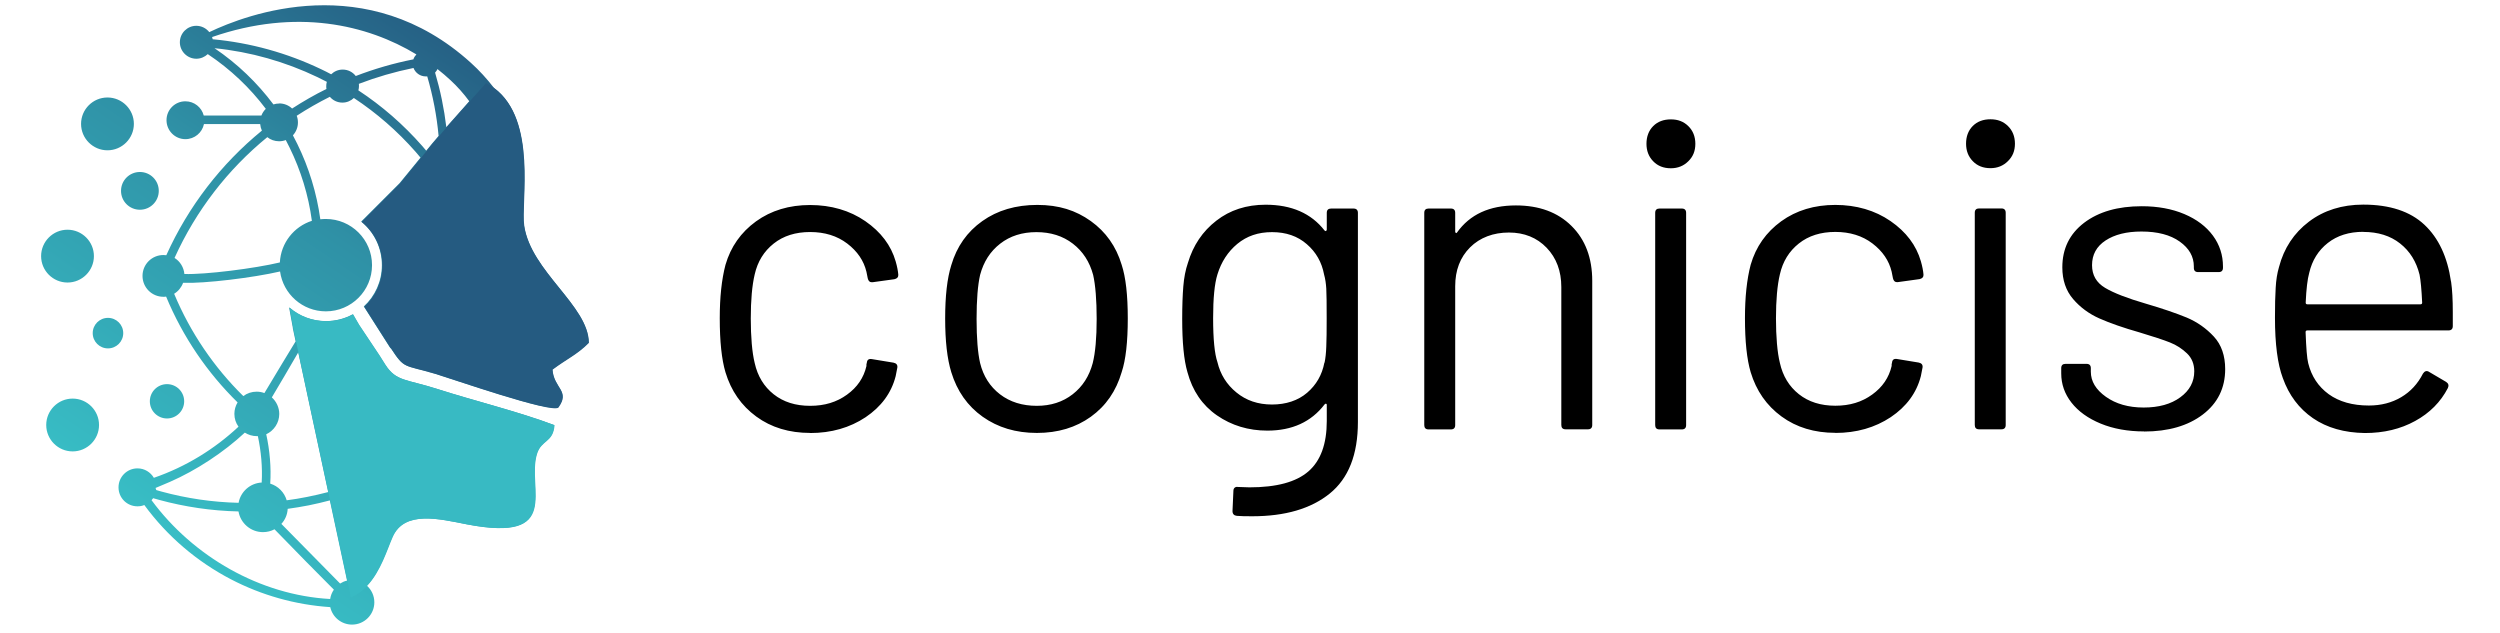 <svg width="249" height="63" viewBox="0 0 249 63" fill="none" xmlns="http://www.w3.org/2000/svg">
<g clip-path="url(#clip0_2048_166)">
<path d="M80.698 43.12C78.608 43.12 76.817 42.58 75.328 41.49C73.838 40.4 72.817 38.93 72.257 37.08C71.877 35.8 71.688 34.01 71.688 31.69C71.688 29.6 71.877 27.83 72.257 26.38C72.778 24.58 73.797 23.14 75.297 22.05C76.808 20.96 78.608 20.42 80.688 20.42C82.767 20.42 84.638 20.96 86.188 22.03C87.737 23.1 88.748 24.44 89.207 26.03C89.358 26.55 89.438 26.99 89.468 27.33V27.42C89.468 27.62 89.338 27.75 89.078 27.81L86.907 28.11H86.817C86.618 28.11 86.487 27.98 86.427 27.72L86.297 27.07C86.037 25.97 85.397 25.03 84.388 24.26C83.377 23.49 82.138 23.11 80.688 23.11C79.237 23.11 78.028 23.49 77.058 24.26C76.088 25.03 75.457 26.05 75.168 27.33C74.907 28.43 74.778 29.9 74.778 31.72C74.778 33.54 74.907 35.11 75.168 36.16C75.457 37.46 76.088 38.5 77.058 39.27C78.028 40.04 79.237 40.42 80.688 40.42C82.138 40.42 83.338 40.05 84.358 39.31C85.388 38.57 86.028 37.62 86.297 36.46V36.29L86.338 36.12C86.368 35.83 86.537 35.71 86.858 35.77L88.987 36.12C89.278 36.18 89.407 36.34 89.377 36.6L89.207 37.47C88.778 39.15 87.767 40.51 86.207 41.56C84.638 42.6 82.797 43.13 80.688 43.13L80.698 43.12ZM103.267 43.12C101.177 43.12 99.388 42.58 97.877 41.51C96.368 40.44 95.328 38.96 94.748 37.07C94.338 35.74 94.138 33.95 94.138 31.72C94.138 29.49 94.338 27.72 94.748 26.41C95.297 24.55 96.328 23.09 97.838 22.02C99.347 20.95 101.167 20.41 103.317 20.41C105.467 20.41 107.147 20.95 108.647 22.02C110.137 23.09 111.167 24.54 111.717 26.37C112.127 27.62 112.327 29.4 112.327 31.72C112.327 34.04 112.127 35.85 111.717 37.07C111.167 38.95 110.147 40.43 108.647 41.51C107.157 42.58 105.367 43.12 103.277 43.12H103.267ZM103.267 40.42C104.657 40.42 105.847 40.04 106.837 39.27C107.827 38.5 108.487 37.47 108.837 36.16C109.097 35.12 109.228 33.65 109.228 31.77C109.228 29.89 109.107 28.39 108.877 27.38C108.527 26.08 107.857 25.04 106.857 24.27C105.857 23.5 104.648 23.12 103.228 23.12C101.808 23.12 100.608 23.5 99.618 24.27C98.627 25.04 97.968 26.07 97.618 27.38C97.388 28.39 97.267 29.86 97.267 31.77C97.267 33.68 97.388 35.15 97.618 36.16C97.938 37.46 98.597 38.5 99.597 39.27C100.597 40.04 101.827 40.42 103.267 40.42ZM132.147 21.2C132.147 20.91 132.297 20.77 132.587 20.77H134.807C135.097 20.77 135.247 20.92 135.247 21.2V42.03C135.247 45.28 134.308 47.65 132.438 49.16C130.567 50.67 127.997 51.42 124.717 51.42C124.047 51.42 123.547 51.41 123.197 51.38C122.907 51.35 122.757 51.19 122.757 50.9L122.847 48.9C122.847 48.75 122.888 48.65 122.978 48.57C123.068 48.5 123.167 48.48 123.277 48.5L124.447 48.54C127.147 48.54 129.098 48.01 130.318 46.95C131.538 45.89 132.147 44.22 132.147 41.93V40.32C132.147 40.26 132.127 40.23 132.077 40.21C132.037 40.2 131.987 40.21 131.927 40.28C130.597 42.02 128.698 42.89 126.228 42.89C124.348 42.89 122.667 42.38 121.207 41.37C119.747 40.36 118.767 38.92 118.267 37.06C117.917 35.87 117.747 34.1 117.747 31.75C117.747 30.47 117.787 29.4 117.857 28.53C117.927 27.66 118.077 26.88 118.317 26.18C118.837 24.44 119.777 23.04 121.147 21.98C122.507 20.92 124.147 20.39 126.057 20.39C128.637 20.39 130.597 21.25 131.927 22.96C131.987 23.02 132.037 23.03 132.077 23C132.117 22.97 132.147 22.93 132.147 22.87V21.17V21.2ZM131.927 36.12C132.017 35.69 132.078 35.15 132.098 34.51C132.128 33.87 132.137 32.94 132.137 31.73C132.137 30.25 132.128 29.26 132.098 28.75C132.068 28.24 131.998 27.77 131.878 27.34C131.648 26.12 131.078 25.11 130.158 24.32C129.248 23.52 128.087 23.12 126.697 23.12C125.307 23.12 124.187 23.51 123.237 24.29C122.297 25.07 121.637 26.09 121.257 27.33C120.967 28.26 120.827 29.71 120.827 31.68C120.827 33.8 120.977 35.26 121.257 36.07C121.547 37.29 122.177 38.3 123.147 39.09C124.117 39.89 125.298 40.29 126.688 40.29C128.077 40.29 129.277 39.9 130.188 39.12C131.098 38.34 131.678 37.34 131.908 36.12H131.927ZM150.977 20.46C153.297 20.46 155.148 21.14 156.518 22.5C157.898 23.86 158.587 25.69 158.587 27.98V42.33C158.587 42.62 158.438 42.76 158.158 42.76H155.938C155.648 42.76 155.507 42.61 155.507 42.33V28.59C155.507 27 155.018 25.69 154.048 24.68C153.078 23.67 151.817 23.16 150.287 23.16C148.757 23.16 147.407 23.65 146.417 24.64C145.427 25.63 144.938 26.92 144.938 28.51V42.34C144.938 42.63 144.787 42.77 144.507 42.77H142.287C141.997 42.77 141.857 42.62 141.857 42.34V21.2C141.857 20.91 142.007 20.77 142.287 20.77H144.507C144.797 20.77 144.938 20.92 144.938 21.2V23.07C144.938 23.13 144.957 23.17 145.007 23.2C145.047 23.23 145.087 23.21 145.117 23.16C146.397 21.36 148.348 20.46 150.988 20.46H150.977ZM165.287 42.77C164.997 42.77 164.857 42.62 164.857 42.34V21.2C164.857 20.91 165.007 20.77 165.287 20.77H167.507C167.797 20.77 167.938 20.92 167.938 21.2V42.34C167.938 42.63 167.787 42.77 167.507 42.77H165.287ZM166.417 16.76C165.697 16.76 165.108 16.53 164.658 16.06C164.208 15.6 163.988 15.02 163.988 14.32C163.988 13.62 164.208 13.01 164.658 12.56C165.108 12.11 165.697 11.89 166.417 11.89C167.137 11.89 167.698 12.11 168.158 12.56C168.618 13.01 168.857 13.6 168.857 14.32C168.857 15.04 168.628 15.6 168.158 16.06C167.698 16.52 167.117 16.76 166.417 16.76ZM182.807 43.11C180.717 43.11 178.928 42.57 177.438 41.48C175.947 40.39 174.927 38.92 174.367 37.07C173.987 35.79 173.798 34 173.798 31.68C173.798 29.59 173.987 27.82 174.367 26.37C174.887 24.57 175.908 23.13 177.408 22.04C178.918 20.95 180.718 20.41 182.798 20.41C184.878 20.41 186.748 20.95 188.298 22.02C189.848 23.09 190.858 24.43 191.318 26.02C191.468 26.54 191.547 26.98 191.577 27.32V27.41C191.577 27.61 191.447 27.74 191.188 27.8L189.018 28.1H188.927C188.727 28.1 188.597 27.97 188.537 27.71L188.408 27.06C188.148 25.96 187.507 25.02 186.497 24.25C185.487 23.48 184.248 23.1 182.798 23.1C181.348 23.1 180.137 23.48 179.167 24.25C178.197 25.02 177.567 26.04 177.277 27.32C177.017 28.42 176.887 29.89 176.887 31.71C176.887 33.53 177.017 35.1 177.277 36.15C177.567 37.45 178.197 38.49 179.167 39.26C180.137 40.03 181.348 40.41 182.798 40.41C184.248 40.41 185.447 40.04 186.467 39.3C187.497 38.56 188.138 37.61 188.408 36.45V36.28L188.447 36.11C188.477 35.82 188.647 35.7 188.967 35.76L191.098 36.11C191.388 36.17 191.518 36.33 191.488 36.59L191.318 37.46C190.888 39.14 189.878 40.5 188.318 41.55C186.748 42.59 184.908 43.12 182.798 43.12L182.807 43.11ZM197.117 42.76C196.827 42.76 196.688 42.61 196.688 42.33V21.19C196.688 20.9 196.837 20.76 197.117 20.76H199.337C199.627 20.76 199.768 20.91 199.768 21.19V42.33C199.768 42.62 199.617 42.76 199.337 42.76H197.117ZM198.247 16.75C197.527 16.75 196.938 16.52 196.488 16.05C196.038 15.59 195.818 15.01 195.818 14.31C195.818 13.61 196.038 13 196.488 12.55C196.938 12.1 197.527 11.88 198.247 11.88C198.967 11.88 199.528 12.1 199.988 12.55C200.448 13 200.688 13.59 200.688 14.31C200.688 15.03 200.458 15.59 199.988 16.05C199.528 16.51 198.947 16.75 198.247 16.75ZM213.557 42.97C211.937 42.97 210.487 42.71 209.227 42.19C207.967 41.67 206.998 40.97 206.318 40.1C205.638 39.23 205.298 38.26 205.298 37.19V36.67C205.298 36.38 205.447 36.24 205.727 36.24H207.818C208.108 36.24 208.247 36.39 208.247 36.67V37.02C208.247 37.98 208.747 38.81 209.747 39.52C210.747 40.23 211.997 40.59 213.507 40.59C215.017 40.59 216.238 40.25 217.158 39.57C218.088 38.89 218.548 38.03 218.548 36.98C218.548 36.26 218.307 35.66 217.827 35.2C217.347 34.74 216.788 34.37 216.128 34.11C215.478 33.85 214.467 33.52 213.107 33.11C211.487 32.65 210.147 32.18 209.107 31.72C208.067 31.26 207.187 30.61 206.477 29.78C205.767 28.95 205.408 27.9 205.408 26.63C205.408 24.77 206.127 23.3 207.577 22.19C209.027 21.09 210.938 20.54 213.318 20.54C214.908 20.54 216.327 20.8 217.557 21.32C218.787 21.84 219.738 22.56 220.408 23.47C221.078 24.38 221.408 25.41 221.408 26.54V26.67C221.408 26.96 221.257 27.1 220.977 27.1H218.938C218.648 27.1 218.507 26.96 218.507 26.67V26.54C218.507 25.55 218.038 24.73 217.098 24.06C216.158 23.39 214.887 23.06 213.287 23.06C211.807 23.06 210.617 23.36 209.717 23.95C208.817 24.54 208.367 25.36 208.367 26.41C208.367 27.4 208.797 28.15 209.667 28.67C210.537 29.19 211.888 29.71 213.708 30.24C215.388 30.73 216.748 31.2 217.798 31.63C218.838 32.07 219.737 32.7 220.497 33.52C221.257 34.34 221.628 35.43 221.628 36.76C221.628 38.64 220.888 40.15 219.408 41.28C217.928 42.41 215.967 42.98 213.537 42.98L213.557 42.97ZM244.128 28.05C244.248 28.86 244.298 29.88 244.298 31.09V32.48C244.298 32.77 244.147 32.91 243.857 32.91H229.807C229.687 32.91 229.637 32.97 229.637 33.08C229.697 34.67 229.777 35.7 229.897 36.17C230.217 37.47 230.898 38.5 231.938 39.26C232.977 40.01 234.317 40.39 235.938 40.39C237.158 40.39 238.228 40.11 239.158 39.56C240.088 39.01 240.807 38.23 241.327 37.21C241.497 36.95 241.707 36.89 241.938 37.04L243.637 38.04C243.867 38.19 243.927 38.39 243.807 38.65C243.087 40.04 241.998 41.14 240.548 41.93C239.098 42.73 237.428 43.13 235.548 43.13C233.488 43.1 231.767 42.61 230.367 41.65C228.977 40.69 227.977 39.36 227.367 37.65C226.847 36.26 226.587 34.26 226.587 31.65C226.587 30.43 226.608 29.44 226.658 28.67C226.698 27.9 226.808 27.21 226.988 26.6C227.478 24.72 228.477 23.21 229.967 22.08C231.457 20.95 233.268 20.38 235.378 20.38C238.018 20.38 240.047 21.05 241.467 22.38C242.887 23.71 243.767 25.6 244.117 28.03L244.128 28.05ZM235.387 23.09C233.967 23.09 232.788 23.46 231.848 24.2C230.908 24.94 230.287 25.93 229.997 27.18C229.827 27.79 229.707 28.77 229.647 30.14C229.647 30.26 229.708 30.31 229.818 30.31H241.077C241.197 30.31 241.247 30.25 241.247 30.14C241.187 28.84 241.098 27.91 240.988 27.36C240.668 26.06 240.028 25.02 239.048 24.25C238.078 23.48 236.848 23.1 235.378 23.1L235.387 23.09Z" fill="black"/>
<path fill-rule="evenodd" clip-rule="evenodd" d="M26.514 43.24C26.864 44.82 27.024 46.58 26.914 48.17C27.704 48.41 28.324 49.04 28.554 49.83C29.234 49.74 29.924 49.63 30.604 49.49C31.304 49.35 31.994 49.19 32.684 49.01L29.704 35.1C28.794 36.68 27.894 38.2 27.074 39.58C27.524 39.99 27.814 40.58 27.814 41.23C27.814 42.12 27.284 42.89 26.524 43.25L26.514 43.24ZM38.904 34.65C40.294 36.77 40.124 36.27 43.354 37.22C44.864 37.67 54.864 41.16 55.584 40.57C56.804 38.9 55.134 38.68 55.004 36.79C56.404 35.74 57.494 35.27 58.624 34.12C58.594 30.43 52.864 27.03 52.184 22.46C51.834 20.16 53.514 11.96 49.204 8.76C48.494 7.84 47.734 7.01 46.904 6.26C36.564 -3.12 24.584 1.41 20.844 3.2C20.544 2.82 20.074 2.57 19.554 2.57C18.644 2.57 17.914 3.31 17.914 4.21C17.914 5.11 18.654 5.85 19.554 5.85C19.994 5.85 20.394 5.67 20.694 5.39C22.944 6.89 24.894 8.74 26.474 10.84C26.284 11.03 26.134 11.25 26.034 11.51H20.294C20.084 10.69 19.344 10.09 18.464 10.09C17.424 10.09 16.584 10.93 16.584 11.97C16.584 13.01 17.424 13.86 18.464 13.86C19.374 13.86 20.134 13.22 20.314 12.36H25.914C25.934 12.59 25.994 12.81 26.084 13.01C22.044 16.31 18.764 20.54 16.564 25.42C16.474 25.41 16.374 25.4 16.274 25.4C15.124 25.4 14.194 26.33 14.194 27.48C14.194 28.63 15.124 29.56 16.274 29.56C16.364 29.56 16.454 29.56 16.544 29.54C18.214 33.57 20.664 37.14 23.664 40.08C23.464 40.41 23.344 40.81 23.344 41.22C23.344 41.7 23.494 42.14 23.754 42.5C21.364 44.73 18.514 46.49 15.324 47.59C14.994 47.03 14.394 46.65 13.694 46.65C12.654 46.65 11.804 47.49 11.804 48.54C11.804 49.59 12.644 50.43 13.694 50.43C13.934 50.43 14.164 50.39 14.374 50.3C16.674 53.44 19.644 55.95 23.004 57.7C26.044 59.28 29.404 60.24 32.894 60.47C33.114 61.47 34.004 62.21 35.064 62.21C36.294 62.21 37.284 61.21 37.284 59.99C37.284 59.33 36.994 58.73 36.534 58.33C37.904 56.87 38.534 54.69 39.074 53.48C40.254 50.79 43.764 51.69 46.484 52.22C56.054 54.07 52.414 48.63 53.444 45.22C53.884 43.77 55.054 44.11 55.194 42.34C51.624 40.99 47.254 39.93 43.574 38.75C40.444 37.74 39.444 38.01 38.354 36.32C38.164 36.03 37.974 35.72 37.774 35.4L35.734 32.34L35.134 31.3C34.334 31.74 33.424 31.98 32.454 31.98C31.074 31.98 29.804 31.48 28.834 30.65C28.824 30.65 28.814 30.63 28.794 30.62L28.814 30.74L29.164 32.64H29.154L29.244 33.07L29.444 34C28.394 35.71 28.004 36.38 26.334 39.15C26.094 39.06 25.834 39.01 25.564 39.01C25.064 39.01 24.604 39.17 24.234 39.45C21.334 36.6 18.974 33.16 17.344 29.26C17.754 29.01 18.074 28.62 18.234 28.17C20.394 28.25 25.214 27.66 27.894 27.04C28.204 29.28 30.124 31.01 32.454 31.01C34.994 31.01 37.054 28.95 37.054 26.41C37.054 23.87 34.994 21.81 32.454 21.81C32.264 21.81 32.084 21.82 31.904 21.84C31.544 19.22 30.764 16.69 29.614 14.34C29.474 14.05 29.324 13.77 29.174 13.48C29.484 13.14 29.674 12.69 29.674 12.2C29.674 11.97 29.634 11.74 29.554 11.53C30.614 10.84 31.714 10.21 32.854 9.64C33.154 10 33.604 10.22 34.104 10.22C34.554 10.22 34.954 10.04 35.244 9.76C37.504 11.25 39.574 13.05 41.394 15.12C41.564 15.31 41.724 15.5 41.884 15.7C41.364 16.34 40.714 17.13 39.794 18.25L35.974 22.07C37.234 23.09 38.034 24.66 38.034 26.41C38.034 28.03 37.344 29.5 36.234 30.52L38.884 34.68L38.904 34.65ZM46.744 10.08C45.734 11.21 45.024 12.01 44.454 12.66C44.234 10.83 43.864 9.02 43.334 7.23C43.434 7.13 43.514 7.01 43.574 6.88C44.034 7.24 44.474 7.62 44.884 8C45.574 8.64 46.194 9.34 46.744 10.09V10.08ZM43.684 13.54C43.244 14.05 42.874 14.49 42.454 15.01C42.324 14.85 42.184 14.7 42.054 14.54C40.174 12.4 38.034 10.54 35.694 9C35.734 8.86 35.754 8.71 35.754 8.56C35.754 8.49 35.754 8.42 35.744 8.35C37.494 7.68 39.314 7.15 41.184 6.77C41.374 7.26 41.844 7.61 42.404 7.61C42.454 7.61 42.504 7.61 42.554 7.61C43.124 9.56 43.504 11.55 43.684 13.54ZM32.854 49.84C32.164 50.02 31.464 50.19 30.764 50.33C30.064 50.47 29.354 50.58 28.654 50.68C28.624 51.26 28.394 51.78 28.024 52.18C29.754 53.93 32.554 56.77 33.874 58.12C34.084 57.99 34.314 57.88 34.564 57.83L32.854 49.85V49.84ZM31.064 22C30.724 19.45 29.964 16.98 28.844 14.7C28.724 14.45 28.594 14.2 28.464 13.95C28.254 14.03 28.024 14.07 27.794 14.07C27.354 14.07 26.944 13.92 26.624 13.66C22.704 16.86 19.524 20.96 17.384 25.69C17.934 26.03 18.304 26.62 18.364 27.29C20.454 27.36 25.354 26.74 27.874 26.14C27.974 24.19 29.284 22.56 31.074 21.99L31.064 22ZM7.234 39.7C8.684 39.7 9.864 40.88 9.864 42.33C9.864 43.78 8.684 44.96 7.234 44.96C5.784 44.96 4.604 43.78 4.604 42.33C4.604 40.88 5.784 39.7 7.234 39.7ZM10.704 9.71C12.154 9.71 13.334 10.89 13.334 12.34C13.334 13.79 12.154 14.97 10.704 14.97C9.254 14.97 8.074 13.79 8.074 12.34C8.074 10.89 9.254 9.71 10.704 9.71ZM6.724 22.88C8.174 22.88 9.354 24.06 9.354 25.51C9.354 26.96 8.174 28.14 6.724 28.14C5.274 28.14 4.094 26.96 4.094 25.51C4.094 24.06 5.274 22.88 6.724 22.88ZM10.754 31.66C11.594 31.66 12.274 32.34 12.274 33.18C12.274 34.02 11.594 34.7 10.754 34.7C9.914 34.7 9.234 34.02 9.234 33.18C9.234 32.34 9.914 31.66 10.754 31.66ZM27.334 52.72C26.994 52.9 26.604 53 26.194 53C24.974 53 23.954 52.11 23.754 50.94C21.074 50.88 18.424 50.49 15.854 49.79C15.654 49.73 15.454 49.68 15.254 49.62C15.204 49.69 15.154 49.76 15.094 49.82C19.234 55.43 25.904 59.28 32.884 59.66C32.934 59.32 33.064 59 33.254 58.73C32.004 57.49 29.084 54.52 27.344 52.72H27.334ZM23.764 50.08C23.964 48.97 24.914 48.12 26.064 48.06C26.154 46.57 26.004 44.93 25.684 43.44C25.654 43.44 25.614 43.44 25.584 43.44C25.144 43.44 24.734 43.31 24.384 43.09C22.294 45.04 19.544 46.85 16.934 47.99L15.494 48.6L15.564 48.81C15.734 48.86 15.914 48.91 16.084 48.96C18.584 49.64 21.154 50.02 23.764 50.08ZM27.804 10.3C28.304 10.3 28.754 10.49 29.094 10.81C30.194 10.1 31.334 9.44 32.514 8.86C32.494 8.77 32.494 8.67 32.494 8.58C32.494 8.43 32.514 8.29 32.554 8.15C32.244 7.99 31.924 7.83 31.614 7.68C28.414 6.15 24.954 5.16 21.364 4.8C23.654 6.35 25.624 8.25 27.234 10.4C27.414 10.34 27.614 10.31 27.814 10.31L27.804 10.3ZM41.174 5.91C41.234 5.72 41.344 5.56 41.474 5.42C36.574 2.45 29.494 0.79 21.124 3.69C21.144 3.76 21.164 3.83 21.184 3.91C24.954 4.26 28.604 5.28 31.974 6.89C32.314 7.05 32.654 7.22 32.984 7.4C33.284 7.11 33.684 6.93 34.134 6.93C34.664 6.93 35.134 7.18 35.434 7.57C37.284 6.86 39.204 6.3 41.184 5.91H41.174ZM13.934 17.13C14.974 17.13 15.814 17.97 15.814 19.01C15.814 20.05 14.974 20.89 13.934 20.89C12.894 20.89 12.054 20.05 12.054 19.01C12.054 17.97 12.894 17.13 13.934 17.13ZM16.634 38.26C17.574 38.26 18.344 39.02 18.344 39.97C18.344 40.92 17.574 41.68 16.634 41.68C15.694 41.68 14.924 40.92 14.924 39.97C14.924 39.02 15.694 38.26 16.634 38.26Z" fill="url(#paint0_linear_2048_166)"/>
<path fill-rule="evenodd" clip-rule="evenodd" d="M43.616 38.76C40.486 37.75 39.486 38.02 38.396 36.33C38.206 36.04 38.016 35.73 37.816 35.41L35.776 32.35L35.176 31.31C34.376 31.75 33.466 31.99 32.496 31.99C31.116 31.99 29.846 31.49 28.876 30.66C28.866 30.65 28.856 30.64 28.836 30.63L28.856 30.75L29.206 32.65H29.196L29.286 33.08L32.706 49.02L32.886 49.86L34.596 57.84L34.746 58.52L34.956 59.5C35.406 59.31 35.806 59.06 36.156 58.75C36.306 58.62 36.446 58.49 36.576 58.34C37.946 56.88 38.576 54.7 39.116 53.49C40.296 50.8 43.806 51.7 46.526 52.23C56.096 54.08 52.456 48.64 53.486 45.23C53.926 43.78 55.096 44.12 55.236 42.35C51.666 41 47.296 39.94 43.616 38.76Z" fill="#38BAC3"/>
<path fill-rule="evenodd" clip-rule="evenodd" d="M38.936 34.679C40.336 36.799 40.156 36.299 43.386 37.249C44.896 37.699 54.896 41.189 55.616 40.599C56.836 38.929 55.166 38.709 55.036 36.819C56.436 35.769 57.526 35.299 58.656 34.149C58.626 30.459 52.896 27.059 52.216 22.489C51.866 20.189 53.546 11.989 49.236 8.789C48.986 8.599 48.706 8.429 48.406 8.279C47.786 8.969 47.246 9.569 46.766 10.109C45.756 11.239 45.046 12.039 44.476 12.689C44.186 13.019 43.936 13.309 43.706 13.579C43.266 14.089 42.896 14.529 42.476 15.049C42.306 15.259 42.126 15.479 41.926 15.729C41.406 16.369 40.756 17.159 39.836 18.279L36.016 22.099C37.276 23.119 38.076 24.689 38.076 26.439C38.076 28.059 37.386 29.529 36.276 30.549L38.926 34.709L38.936 34.679Z" fill="#255B81"/>
</g>
<defs>
<linearGradient id="paint0_linear_2048_166" x1="162.237" y1="49.132" x2="88.31" y2="159.672" gradientUnits="userSpaceOnUse">
<stop stop-color="#1A245B"/>
<stop offset="0.38" stop-color="#2F91A6"/>
<stop offset="1" stop-color="#45FEF2"/>
</linearGradient>
<clipPath id="clip0_2048_166">
<rect width="248.69" height="62.74" fill="white"/>
</clipPath>
</defs>
</svg>
